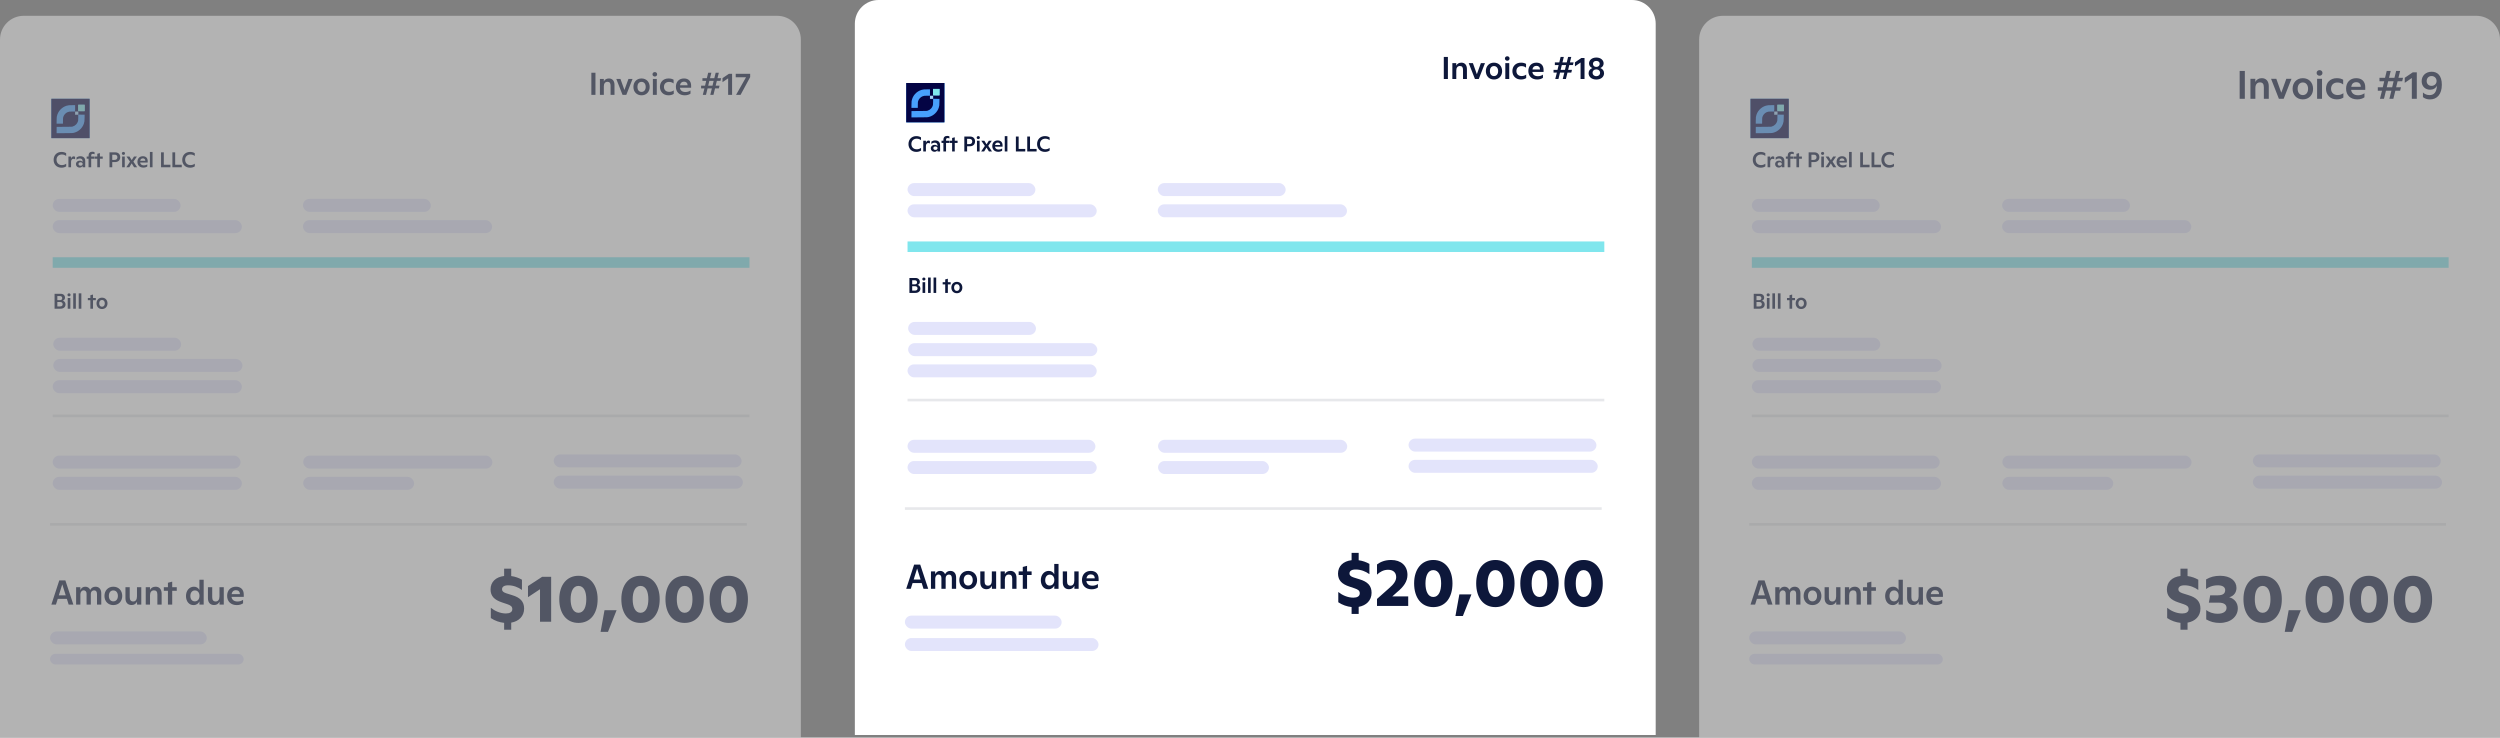 <svg width="1898" height="560" viewBox="0 0 1898 560" fill="none" xmlns="http://www.w3.org/2000/svg">
<rect x="0" y="0" width="1898" height="560" fill="#808080" stroke="none"/>
<g clip-path="url(#clip0_4141_39598)">
<path d="M649 18C649 8.059 657.059 0 667 0H1239C1248.94 0 1257 8.059 1257 18V582H649V18Z" fill="white"/>
<line x1="689" y1="187.311" x2="1218" y2="187.311" stroke="#80E6ED" stroke-width="8"/>
<rect x="689" y="139.008" width="97.074" height="9.849" rx="4.925" fill="#E3E4FB"/>
<rect x="689" y="155.125" width="143.629" height="9.849" rx="4.925" fill="#E3E4FB"/>
<rect x="879" y="139" width="97.074" height="9.849" rx="4.925" fill="#E3E4FB"/>
<rect x="879" y="155.117" width="143.629" height="9.849" rx="4.925" fill="#E3E4FB"/>
<path d="M1099.25 60H1096.13V43.2H1099.25V60ZM1109.49 47.568C1112.09 47.568 1113.69 49.368 1113.69 52.44V60H1110.72V53.088C1110.72 51.072 1110.02 50.112 1108.37 50.112C1106.59 50.112 1105.61 51.408 1105.61 53.52V60H1102.63V47.928H1105.58V49.848C1106.25 48.432 1107.6 47.568 1109.49 47.568ZM1121.23 56.352L1124.28 47.928H1127.4L1122.67 60H1119.79L1115.06 47.928H1118.23L1121.23 56.352ZM1134.22 60.36C1130.57 60.36 1128.05 57.72 1128.05 54C1128.05 50.232 1130.55 47.568 1134.22 47.568C1137.92 47.568 1140.41 50.232 1140.41 54C1140.41 57.72 1137.89 60.36 1134.22 60.36ZM1134.22 57.768C1136.19 57.768 1137.39 56.208 1137.39 53.976C1137.39 51.72 1136.19 50.16 1134.22 50.16C1132.25 50.16 1131.1 51.72 1131.1 53.976C1131.1 56.208 1132.25 57.768 1134.22 57.768ZM1144.32 46.104C1143.31 46.104 1142.54 45.384 1142.54 44.4C1142.54 43.44 1143.29 42.72 1144.32 42.72C1145.35 42.72 1146.07 43.44 1146.07 44.4C1146.07 45.384 1145.33 46.104 1144.32 46.104ZM1145.81 60H1142.83V47.928H1145.81V60ZM1154.68 60.36C1150.77 60.36 1148.2 57.624 1148.2 53.952C1148.2 50.232 1150.77 47.568 1154.73 47.568C1156.48 47.568 1157.68 47.976 1158.57 48.504V51.384C1157.56 50.568 1156.45 50.184 1155.09 50.184C1152.71 50.184 1151.25 51.72 1151.25 53.928C1151.25 56.112 1152.64 57.744 1155.28 57.744C1156.62 57.744 1157.89 57.24 1158.69 56.616V59.28C1157.53 60.024 1156.21 60.36 1154.68 60.36ZM1171.88 53.04V54.624H1163.36C1163.65 56.688 1165.11 57.864 1167.61 57.864C1169.02 57.864 1170.44 57.408 1171.4 56.664V59.088C1170.49 59.808 1168.9 60.36 1167.03 60.36C1162.97 60.36 1160.31 57.864 1160.31 53.904C1160.31 50.208 1162.59 47.568 1166.45 47.568C1169.79 47.568 1171.88 49.536 1171.88 53.04ZM1166.45 49.992C1164.65 49.992 1163.67 51.096 1163.43 52.752H1169.19C1169.17 50.952 1168.09 49.992 1166.45 49.992ZM1183.17 60H1180.74L1181.97 55.128H1179.45V53.04H1182.45L1183.31 49.416H1180.45V47.352H1183.81L1184.82 43.2H1187.25L1186.21 47.352H1189.48L1190.51 43.2H1192.91L1191.9 47.352H1194.66L1194.16 49.416H1191.4L1190.51 53.04H1193.44L1192.93 55.128H1190.03L1188.83 60H1186.43L1187.63 55.128H1184.37L1183.17 60ZM1185.71 49.416L1184.85 53.04H1188.11L1188.97 49.416H1185.71ZM1195.7 47.328L1200.55 44.04H1202.97V60H1199.97V47.472L1195.7 50.376V47.328ZM1214.97 51.648C1216.75 52.344 1217.8 53.736 1217.8 55.608C1217.8 58.32 1215.52 60.384 1211.95 60.384C1208.37 60.384 1206.07 58.32 1206.07 55.584C1206.07 53.736 1207.12 52.344 1208.9 51.648C1207.29 50.976 1206.38 49.752 1206.38 48.144C1206.38 45.696 1208.56 43.68 1211.95 43.68C1215.31 43.68 1217.47 45.696 1217.47 48.144C1217.47 49.752 1216.56 50.976 1214.97 51.648ZM1211.92 46.248C1210.32 46.248 1209.38 47.136 1209.38 48.456C1209.38 49.752 1210.32 50.808 1211.92 50.808C1213.51 50.808 1214.49 49.752 1214.49 48.456C1214.49 47.136 1213.53 46.248 1211.92 46.248ZM1211.92 57.84C1213.72 57.84 1214.8 56.688 1214.8 55.248C1214.8 53.832 1213.72 52.68 1211.95 52.68C1210.12 52.68 1209.07 53.832 1209.07 55.248C1209.07 56.664 1210.12 57.84 1211.92 57.84Z" fill="#0D173A"/>
<path d="M695.711 115.324C691.902 115.324 689.713 112.698 689.713 109.375C689.713 105.841 692.129 103.329 695.711 103.329C697.251 103.329 698.467 103.799 699.229 104.301V106.409C698.45 105.809 697.397 105.29 696.003 105.29C693.49 105.29 691.918 106.976 691.918 109.294C691.918 111.628 693.49 113.347 696.019 113.347C697.316 113.347 698.483 112.86 699.261 112.261V114.287C698.337 114.951 697.056 115.324 695.711 115.324ZM704.947 106.7C705.368 106.7 705.709 106.83 706 107.057V108.954C705.644 108.694 705.222 108.581 704.704 108.581C703.666 108.581 702.969 109.424 702.953 110.915V115H700.943V106.846H702.953V108.467C703.342 107.284 704.055 106.7 704.947 106.7ZM710.014 106.603C712.348 106.603 713.709 107.965 713.709 110.202V115H711.732V113.963C711.31 114.757 710.5 115.243 709.43 115.243C707.825 115.243 706.658 114.108 706.658 112.601C706.658 111.012 707.874 109.959 709.608 109.959C710.597 109.959 711.327 110.348 711.732 110.899V110.396C711.732 109.067 710.921 108.321 709.625 108.321C708.62 108.321 707.76 108.711 707.096 109.343V107.511C707.825 107.008 708.798 106.603 710.014 106.603ZM710.159 113.817C711.132 113.817 711.748 113.249 711.748 112.471C711.748 111.742 711.148 111.191 710.176 111.191C709.171 111.191 708.603 111.709 708.603 112.504C708.603 113.298 709.154 113.817 710.159 113.817ZM718.235 106.085V106.846H720.651V108.516H718.235V115H716.225V108.516H714.799V106.846H716.225V106.182C716.225 104.269 717.23 103.167 719.127 103.167C719.84 103.167 720.44 103.329 720.797 103.572V105.144C720.456 104.934 720.002 104.82 719.5 104.82C718.608 104.82 718.235 105.274 718.235 106.085ZM724.859 106.846H726.999V108.516H724.859V115H722.849V108.516H720.92V106.846H722.849V104.755L724.859 104.22V106.846ZM732.116 103.653H736.46C738.811 103.653 740.27 105.096 740.27 107.365C740.27 109.553 738.811 111.061 736.217 111.061H734.223V115H732.116V103.653ZM734.223 109.408H735.893C737.352 109.408 738.114 108.678 738.114 107.365C738.114 106.117 737.352 105.452 736.104 105.452H734.223V109.408ZM742.72 105.614C742.039 105.614 741.52 105.128 741.52 104.464C741.52 103.815 742.023 103.329 742.72 103.329C743.417 103.329 743.903 103.815 743.903 104.464C743.903 105.128 743.401 105.614 742.72 105.614ZM743.725 115H741.715V106.846H743.725V115ZM750.283 110.704L753.12 115H750.802L748.97 112.034L747.155 115H744.885L747.706 110.769L745.015 106.846H747.317L748.986 109.586L750.721 106.846H752.958L750.283 110.704ZM761.143 110.299V111.369H755.388C755.583 112.763 756.572 113.557 758.257 113.557C759.214 113.557 760.17 113.249 760.819 112.747V114.384C760.203 114.87 759.133 115.243 757.868 115.243C755.129 115.243 753.33 113.557 753.33 110.883C753.33 108.386 754.869 106.603 757.479 106.603C759.732 106.603 761.143 107.932 761.143 110.299ZM757.479 108.24C756.264 108.24 755.599 108.986 755.437 110.105H759.327C759.311 108.889 758.582 108.24 757.479 108.24ZM764.815 115H762.805V103.329H764.815V115ZM773.364 103.653V113.055H778.373V115H771.257V103.653H773.364ZM781.988 103.653V113.055H786.997V115H779.88V103.653H781.988ZM793.345 115.324C789.536 115.324 787.347 112.698 787.347 109.375C787.347 105.841 789.763 103.329 793.345 103.329C794.885 103.329 796.101 103.799 796.863 104.301V106.409C796.085 105.809 795.031 105.29 793.637 105.29C791.124 105.29 789.552 106.976 789.552 109.294C789.552 111.628 791.124 113.347 793.653 113.347C794.95 113.347 796.117 112.86 796.895 112.261V114.287C795.971 114.951 794.691 115.324 793.345 115.324Z" fill="#0D173A"/>
<rect x="689.441" y="244.408" width="97.074" height="9.849" rx="4.925" fill="#E3E4FB"/>
<rect x="689.441" y="260.525" width="143.629" height="9.849" rx="4.925" fill="#E3E4FB"/>
<rect x="689" y="276.642" width="143.629" height="9.849" rx="4.925" fill="#E3E4FB"/>
<path d="M696.651 216.287C698.029 216.676 698.758 217.762 698.758 219.124C698.758 220.988 697.397 222.382 694.884 222.382H690.426V211.035H695.046C697.137 211.035 698.337 212.315 698.337 213.953C698.337 215.12 697.737 215.979 696.651 216.287ZM694.576 212.786H692.534V215.849H694.657C695.711 215.849 696.23 215.233 696.23 214.358C696.23 213.401 695.662 212.786 694.576 212.786ZM692.534 220.647H694.56C695.922 220.647 696.586 219.983 696.586 218.978C696.586 217.989 695.938 217.292 694.738 217.292H692.534V220.647ZM701.41 212.996C700.73 212.996 700.211 212.51 700.211 211.845C700.211 211.197 700.713 210.711 701.41 210.711C702.107 210.711 702.594 211.197 702.594 211.845C702.594 212.51 702.091 212.996 701.41 212.996ZM702.415 222.382H700.405V214.228H702.415V222.382ZM706.591 222.382H704.581V210.711H706.591V222.382ZM710.766 222.382H708.756V210.711H710.766V222.382ZM719.615 214.228H721.755V215.898H719.615V222.382H717.605V215.898H715.676V214.228H717.605V212.137L719.615 211.602V214.228ZM726.432 222.625C723.969 222.625 722.266 220.842 722.266 218.329C722.266 215.784 723.952 213.985 726.432 213.985C728.929 213.985 730.615 215.784 730.615 218.329C730.615 220.842 728.913 222.625 726.432 222.625ZM726.432 220.874C727.762 220.874 728.572 219.821 728.572 218.313C728.572 216.789 727.762 215.736 726.432 215.736C725.103 215.736 724.325 216.789 724.325 218.313C724.325 219.821 725.103 220.874 726.432 220.874Z" fill="#0D173A"/>
<line x1="689" y1="303.723" x2="1218" y2="303.723" stroke="#E7E8EB" stroke-width="2"/>
<path d="M704.691 447H701.127L699.764 442.649H692.845L691.482 447H687.996L693.998 428.653H698.637L704.691 447ZM696.278 431.615L693.657 439.976H698.899L696.278 431.615ZM721.485 433.423C724.237 433.423 725.888 435.337 725.888 438.456V447H722.638V439.032C722.638 437.171 721.905 436.201 720.437 436.201C718.943 436.201 717.973 437.302 717.947 438.796V447H714.723V438.849C714.723 437.171 713.937 436.201 712.495 436.201C711.054 436.201 710.058 437.46 710.031 439.163V447H706.781V433.816H710.005V436.018C710.713 434.367 711.997 433.423 713.779 433.423C715.562 433.423 716.846 434.367 717.501 435.887C718.288 434.341 719.65 433.423 721.485 433.423ZM735.043 447.393C731.059 447.393 728.307 444.51 728.307 440.448C728.307 436.333 731.033 433.423 735.043 433.423C739.079 433.423 741.805 436.333 741.805 440.448C741.805 444.51 739.053 447.393 735.043 447.393ZM735.043 444.562C737.192 444.562 738.503 442.859 738.503 440.421C738.503 437.958 737.192 436.254 735.043 436.254C732.894 436.254 731.636 437.958 731.636 440.421C731.636 442.859 732.894 444.562 735.043 444.562ZM752.992 440.71V433.816H756.268V447H753.044V444.694C752.31 446.371 750.895 447.341 748.981 447.341C745.941 447.341 744.237 445.427 744.237 442.151V433.816H747.488V441.391C747.488 443.54 748.352 444.641 750.135 444.641C751.996 444.641 752.992 443.2 752.992 440.71ZM767.14 433.423C769.97 433.423 771.726 435.389 771.726 438.744V447H768.476V439.452C768.476 437.25 767.716 436.201 765.908 436.201C763.968 436.201 762.894 437.617 762.894 439.923V447H759.644V433.816H762.867V435.913C763.601 434.367 765.069 433.423 767.14 433.423ZM779.743 433.816H783.203V436.516H779.743V447H776.493V436.516H773.374V433.816H776.493V430.435L779.743 429.57V433.816ZM800.389 435.939V428.129H803.639V447H800.415V444.562C799.707 446.083 798.292 447.393 795.959 447.393C792.421 447.393 790.193 444.458 790.193 440.474C790.193 436.49 792.657 433.423 796.248 433.423C798.108 433.423 799.498 434.262 800.389 435.939ZM796.903 444.562C799.078 444.562 800.441 442.806 800.441 440.369C800.441 437.958 799.131 436.254 796.981 436.254C794.885 436.254 793.522 437.931 793.522 440.474C793.522 442.99 794.885 444.562 796.903 444.562ZM815.619 440.71V433.816H818.895V447H815.672V444.694C814.938 446.371 813.522 447.341 811.609 447.341C808.569 447.341 806.865 445.427 806.865 442.151V433.816H810.115V441.391C810.115 443.54 810.98 444.641 812.762 444.641C814.623 444.641 815.619 443.2 815.619 440.71ZM834.066 439.399V441.129H824.761C825.076 443.383 826.674 444.667 829.4 444.667C830.947 444.667 832.493 444.169 833.541 443.357V446.004C832.546 446.79 830.816 447.393 828.771 447.393C824.342 447.393 821.432 444.667 821.432 440.343C821.432 436.306 823.922 433.423 828.142 433.423C831.785 433.423 834.066 435.572 834.066 439.399ZM828.142 436.07C826.176 436.07 825.102 437.276 824.84 439.085H831.13C831.104 437.119 829.925 436.07 828.142 436.07Z" fill="#0D173A"/>
<rect x="687" y="467.382" width="119" height="9.849" rx="4.925" fill="#E3E4FB"/>
<rect x="687" y="484.395" width="147" height="9.85" rx="4.925" fill="#E3E4FB"/>
<rect x="689" y="333.9" width="142.639" height="9.849" rx="4.925" fill="#E3E4FB"/>
<rect x="689" y="350.018" width="143.629" height="9.849" rx="4.925" fill="#E3E4FB"/>
<rect x="1069.37" y="333.005" width="142.639" height="9.849" rx="4.925" fill="#E3E4FB"/>
<rect x="1069.37" y="349.122" width="143.629" height="9.849" rx="4.925" fill="#E3E4FB"/>
<rect x="879.185" y="333.9" width="143.629" height="9.849" rx="4.925" fill="#E3E4FB"/>
<rect x="879.185" y="350.018" width="84.197" height="9.849" rx="4.925" fill="#E3E4FB"/>
<line x1="687" y1="386.099" x2="1216" y2="386.099" stroke="#E7E8EB" stroke-width="2"/>
<g clip-path="url(#clip1_4141_39598)">
<g clip-path="url(#clip2_4141_39598)">
<path d="M688 77.933V92.866H717V63H688V77.933Z" fill="#8BDDFA"/>
</g>
<g clip-path="url(#clip3_4141_39598)">
<path d="M688 77.933V92.866H717V63H688V77.933ZM713.177 69.925V72.306H710.847C709.562 72.306 708.495 72.292 708.48 72.277C708.466 72.263 708.459 71.188 708.473 69.897L708.495 67.545H713.177V69.925ZM708.415 73.814C708.415 74.449 708.394 74.975 708.365 74.99C708.329 75.004 707.795 75.004 707.175 74.99L706.035 74.968V74.369C706.035 74.037 706.056 73.525 706.078 73.222L706.129 72.667H708.415V73.814Z" fill="#48A0FD"/>
</g>
<g clip-path="url(#clip4_4141_39598)">
<path d="M688 77.933V92.866H717V63H688V77.933ZM713.234 69.94L713.213 72.342L711.626 72.364C710.753 72.378 709.671 72.364 709.231 72.342L708.415 72.292V67.545H713.249L713.234 69.94ZM706.035 70.25V72.667H704.073C701.88 72.674 701.367 72.732 700.437 73.092C698.857 73.706 697.508 75.184 697.01 76.865C696.866 77.349 696.844 77.587 696.815 79.643L696.787 81.9H691.953L691.989 79.426C692.025 76.728 692.04 76.577 692.516 75.12C693.713 71.404 697.154 68.49 700.949 67.978C701.31 67.934 701.649 67.884 701.706 67.87C701.764 67.862 702.767 67.848 703.928 67.841L706.035 67.833V70.25ZM708.43 73.799L708.451 75.011L710.861 75.033L713.263 75.047L713.227 77.45C713.184 80.075 713.133 80.458 712.664 81.886C711.618 85.075 708.805 87.78 705.602 88.674C704.116 89.086 704.383 89.071 697.934 89.1L691.968 89.122L691.982 86.719L692.004 84.317L697.811 84.281C703.618 84.245 703.618 84.245 704.231 84.036C705.371 83.653 706.157 83.163 706.872 82.384C707.6 81.583 708.177 80.429 708.336 79.441C708.379 79.188 708.415 78.092 708.415 77.01V75.047H706.035V73.871C706.035 73.222 706.056 72.674 706.078 72.652C706.1 72.623 706.634 72.602 707.268 72.602L708.415 72.587L708.43 73.799Z" fill="#040444"/>
</g>
<rect x="706.035" y="71.801" width="2.453" height="3.21" fill="#040444"/>
<rect x="708.343" y="67.473" width="4.978" height="4.978" fill="#80E6ED"/>
<rect x="706.035" y="72.667" width="2.381" height="2.381" fill="#A5D4FA"/>
</g>
</g>
<path d="M1041.3 450.054C1041.3 455.898 1037.25 459.692 1031.51 460.718V466.101H1026.13V460.872C1022.69 460.513 1019.15 459.333 1016.03 457.231V449.438C1019 451.848 1023.2 453.745 1027.46 453.745C1030.43 453.745 1032.33 452.668 1032.33 450.464C1032.33 448.464 1031.1 447.593 1028.59 446.721L1024.49 445.337C1018.8 443.44 1015.82 440.62 1015.82 435.493C1015.82 429.802 1019.77 426.059 1026.13 425.29V419.753H1031.51V425.341C1034.64 425.752 1037.41 426.828 1039.66 428.11V435.903C1036.79 433.801 1033.15 432.365 1029.2 432.365C1025.87 432.365 1024.54 433.647 1024.54 435.39C1024.54 436.775 1025.41 437.646 1027.72 438.415L1032.13 439.8C1038.33 441.645 1041.3 444.67 1041.3 450.054ZM1060.49 449.695L1057.06 452.771H1069.11V460H1045.42V454.719L1054.14 446.977C1058.34 443.44 1059.98 440.876 1059.98 438.159C1059.98 434.673 1057.73 432.571 1053.78 432.571C1050.24 432.571 1047.42 434.365 1045.42 436.262V428.52C1048.24 426.469 1051.57 425.136 1056.19 425.136C1063.62 425.136 1068.54 429.494 1068.54 436.467C1068.54 441.44 1065.67 445.491 1060.49 449.695ZM1088.16 460.923C1079.09 460.923 1073.6 453.796 1073.6 442.876C1073.6 432.263 1079.19 425.136 1088.16 425.136C1097.19 425.136 1102.72 432.314 1102.72 442.927C1102.72 453.796 1097.29 460.923 1088.16 460.923ZM1088.16 453.232C1092.32 453.232 1094.11 448.669 1094.11 442.978C1094.11 437.287 1092.37 432.827 1088.16 432.827C1084.06 432.827 1082.22 437.236 1082.22 442.978C1082.22 448.721 1084.11 453.232 1088.16 453.232ZM1110.6 467.691H1104.96L1107.93 451.284H1117.11L1110.6 467.691ZM1135.28 460.923C1126.2 460.923 1120.72 453.796 1120.72 442.876C1120.72 432.263 1126.31 425.136 1135.28 425.136C1144.3 425.136 1149.84 432.314 1149.84 442.927C1149.84 453.796 1144.4 460.923 1135.28 460.923ZM1135.28 453.232C1139.43 453.232 1141.23 448.669 1141.23 442.978C1141.23 437.287 1139.48 432.827 1135.28 432.827C1131.18 432.827 1129.33 437.236 1129.33 442.978C1129.33 448.721 1131.23 453.232 1135.28 453.232ZM1168.77 460.923C1159.7 460.923 1154.21 453.796 1154.21 442.876C1154.21 432.263 1159.8 425.136 1168.77 425.136C1177.8 425.136 1183.33 432.314 1183.33 442.927C1183.33 453.796 1177.9 460.923 1168.77 460.923ZM1168.77 453.232C1172.93 453.232 1174.72 448.669 1174.72 442.978C1174.72 437.287 1172.98 432.827 1168.77 432.827C1164.67 432.827 1162.83 437.236 1162.83 442.978C1162.83 448.721 1164.72 453.232 1168.77 453.232ZM1202.27 460.923C1193.19 460.923 1187.71 453.796 1187.71 442.876C1187.71 432.263 1193.3 425.136 1202.27 425.136C1211.29 425.136 1216.83 432.314 1216.83 442.927C1216.83 453.796 1211.4 460.923 1202.27 460.923ZM1202.27 453.232C1206.42 453.232 1208.22 448.669 1208.22 442.978C1208.22 437.287 1206.47 432.827 1202.27 432.827C1198.17 432.827 1196.32 437.236 1196.32 442.978C1196.32 448.721 1198.22 453.232 1202.27 453.232Z" fill="#0D173A"/>
<g opacity="0.4" clip-path="url(#clip5_4141_39598)">
<path d="M1290 30C1290 20.059 1298.06 12 1308 12H1880C1889.94 12 1898 20.059 1898 30V594H1290V30Z" fill="white"/>
<line x1="1330" y1="199.311" x2="1859" y2="199.311" stroke="#80E6ED" stroke-width="8"/>
<rect x="1330" y="151.008" width="97.074" height="9.849" rx="4.925" fill="#E3E4FB"/>
<rect x="1330" y="167.125" width="143.629" height="9.849" rx="4.925" fill="#E3E4FB"/>
<rect x="1520" y="151" width="97.074" height="9.849" rx="4.925" fill="#E3E4FB"/>
<rect x="1520" y="167.117" width="143.629" height="9.849" rx="4.925" fill="#E3E4FB"/>
<path d="M1704.28 75H1700.35V53.853H1704.28V75ZM1717.17 59.351C1720.43 59.351 1722.46 61.617 1722.46 65.484V75H1718.71V66.299C1718.71 63.762 1717.84 62.553 1715.75 62.553C1713.52 62.553 1712.28 64.185 1712.28 66.843V75H1708.53V59.804H1712.25V62.221C1713.09 60.439 1714.79 59.351 1717.17 59.351ZM1731.95 70.408L1735.78 59.804H1739.71L1733.76 75H1730.13L1724.18 59.804H1728.17L1731.95 70.408ZM1748.3 75.453C1743.71 75.453 1740.53 72.13 1740.53 67.448C1740.53 62.705 1743.68 59.351 1748.3 59.351C1752.95 59.351 1756.09 62.705 1756.09 67.448C1756.09 72.13 1752.92 75.453 1748.3 75.453ZM1748.3 72.191C1750.78 72.191 1752.29 70.227 1752.29 67.417C1752.29 64.578 1750.78 62.614 1748.3 62.614C1745.82 62.614 1744.37 64.578 1744.37 67.417C1744.37 70.227 1745.82 72.191 1748.3 72.191ZM1761.01 57.508C1759.74 57.508 1758.77 56.602 1758.77 55.364C1758.77 54.155 1759.71 53.249 1761.01 53.249C1762.31 53.249 1763.22 54.155 1763.22 55.364C1763.22 56.602 1762.28 57.508 1761.01 57.508ZM1762.88 75H1759.14V59.804H1762.88V75ZM1774.05 75.453C1769.12 75.453 1765.89 72.009 1765.89 67.387C1765.89 62.705 1769.12 59.351 1774.11 59.351C1776.31 59.351 1777.82 59.865 1778.94 60.529V64.155C1777.67 63.127 1776.28 62.644 1774.56 62.644C1771.57 62.644 1769.73 64.578 1769.73 67.357C1769.73 70.106 1771.48 72.16 1774.8 72.16C1776.5 72.16 1778.1 71.526 1779.09 70.74V74.094C1777.64 75.03 1775.98 75.453 1774.05 75.453ZM1795.7 66.239V68.233H1784.97C1785.34 70.831 1787.18 72.311 1790.32 72.311C1792.1 72.311 1793.89 71.737 1795.09 70.801V73.852C1793.95 74.758 1791.95 75.453 1789.6 75.453C1784.49 75.453 1781.14 72.311 1781.14 67.327C1781.14 62.674 1784.01 59.351 1788.87 59.351C1793.07 59.351 1795.7 61.828 1795.7 66.239ZM1788.87 62.402C1786.6 62.402 1785.37 63.792 1785.06 65.877H1792.31C1792.28 63.611 1790.92 62.402 1788.87 62.402ZM1809.91 75H1806.86L1808.4 68.867H1805.23V66.239H1809L1810.09 61.677H1806.49V59.079H1810.72L1811.99 53.853H1815.04L1813.74 59.079H1817.85L1819.15 53.853H1822.17L1820.9 59.079H1824.38L1823.74 61.677H1820.27L1819.15 66.239H1822.84L1822.2 68.867H1818.55L1817.04 75H1814.02L1815.53 68.867H1811.42L1809.91 75ZM1813.11 61.677L1812.02 66.239H1816.13L1817.22 61.677H1813.11ZM1825.68 59.049L1831.79 54.91H1834.84V75H1831.06V59.23L1825.68 62.886V59.049ZM1846.11 54.457C1850.58 54.457 1853.84 57.388 1853.84 64.336C1853.84 71.647 1850.12 75.483 1844.9 75.483C1842.72 75.483 1841.03 74.94 1839.49 73.731V70.197C1840.79 71.465 1842.45 72.191 1844.56 72.191C1847.83 72.191 1849.91 70.076 1850.12 65.001C1849.1 67.115 1847.28 68.112 1844.93 68.112C1841.15 68.112 1838.52 65.454 1838.52 61.617C1838.52 57.569 1841.54 54.457 1846.11 54.457ZM1845.98 65.182C1848.25 65.182 1849.85 63.581 1849.85 61.526C1849.85 59.321 1848.22 57.72 1846.05 57.72C1843.87 57.72 1842.33 59.291 1842.33 61.556C1842.33 63.702 1843.84 65.182 1845.98 65.182Z" fill="#0D173A"/>
<path d="M1336.71 127.324C1332.9 127.324 1330.71 124.698 1330.71 121.375C1330.71 117.841 1333.13 115.329 1336.71 115.329C1338.25 115.329 1339.47 115.799 1340.23 116.301V118.409C1339.45 117.809 1338.4 117.29 1337 117.29C1334.49 117.29 1332.92 118.976 1332.92 121.294C1332.92 123.628 1334.49 125.347 1337.02 125.347C1338.32 125.347 1339.48 124.86 1340.26 124.261V126.287C1339.34 126.951 1338.06 127.324 1336.71 127.324ZM1345.95 118.7C1346.37 118.7 1346.71 118.83 1347 119.057V120.954C1346.64 120.694 1346.22 120.581 1345.7 120.581C1344.67 120.581 1343.97 121.424 1343.95 122.915V127H1341.94V118.846H1343.95V120.467C1344.34 119.284 1345.06 118.7 1345.95 118.7ZM1351.01 118.603C1353.35 118.603 1354.71 119.965 1354.71 122.202V127H1352.73V125.963C1352.31 126.757 1351.5 127.243 1350.43 127.243C1348.83 127.243 1347.66 126.108 1347.66 124.601C1347.66 123.012 1348.87 121.959 1350.61 121.959C1351.6 121.959 1352.33 122.348 1352.73 122.899V122.396C1352.73 121.067 1351.92 120.321 1350.62 120.321C1349.62 120.321 1348.76 120.711 1348.1 121.343V119.511C1348.83 119.008 1349.8 118.603 1351.01 118.603ZM1351.16 125.817C1352.13 125.817 1352.75 125.249 1352.75 124.471C1352.75 123.742 1352.15 123.191 1351.18 123.191C1350.17 123.191 1349.6 123.709 1349.6 124.504C1349.6 125.298 1350.15 125.817 1351.16 125.817ZM1359.24 118.085V118.846H1361.65V120.516H1359.24V127H1357.23V120.516H1355.8V118.846H1357.23V118.182C1357.23 116.269 1358.23 115.167 1360.13 115.167C1360.84 115.167 1361.44 115.329 1361.8 115.572V117.144C1361.46 116.934 1361 116.82 1360.5 116.82C1359.61 116.82 1359.24 117.274 1359.24 118.085ZM1365.86 118.846H1368V120.516H1365.86V127H1363.85V120.516H1361.92V118.846H1363.85V116.755L1365.86 116.22V118.846ZM1373.12 115.653H1377.46C1379.81 115.653 1381.27 117.096 1381.27 119.365C1381.27 121.553 1379.81 123.061 1377.22 123.061H1375.22V127H1373.12V115.653ZM1375.22 121.408H1376.89C1378.35 121.408 1379.11 120.678 1379.11 119.365C1379.11 118.117 1378.35 117.452 1377.1 117.452H1375.22V121.408ZM1383.72 117.614C1383.04 117.614 1382.52 117.128 1382.52 116.464C1382.52 115.815 1383.02 115.329 1383.72 115.329C1384.42 115.329 1384.9 115.815 1384.9 116.464C1384.9 117.128 1384.4 117.614 1383.72 117.614ZM1384.72 127H1382.71V118.846H1384.72V127ZM1391.28 122.704L1394.12 127H1391.8L1389.97 124.034L1388.15 127H1385.89L1388.71 122.769L1386.01 118.846H1388.32L1389.99 121.586L1391.72 118.846H1393.96L1391.28 122.704ZM1402.14 122.299V123.369H1396.39C1396.58 124.763 1397.57 125.557 1399.26 125.557C1400.21 125.557 1401.17 125.249 1401.82 124.747V126.384C1401.2 126.87 1400.13 127.243 1398.87 127.243C1396.13 127.243 1394.33 125.557 1394.33 122.883C1394.33 120.386 1395.87 118.603 1398.48 118.603C1400.73 118.603 1402.14 119.932 1402.14 122.299ZM1398.48 120.24C1397.26 120.24 1396.6 120.986 1396.44 122.105H1400.33C1400.31 120.889 1399.58 120.24 1398.48 120.24ZM1405.82 127H1403.81V115.329H1405.82V127ZM1414.36 115.653V125.055H1419.37V127H1412.26V115.653H1414.36ZM1422.99 115.653V125.055H1428V127H1420.88V115.653H1422.99ZM1434.35 127.324C1430.54 127.324 1428.35 124.698 1428.35 121.375C1428.35 117.841 1430.76 115.329 1434.35 115.329C1435.89 115.329 1437.1 115.799 1437.86 116.301V118.409C1437.08 117.809 1436.03 117.29 1434.64 117.29C1432.12 117.29 1430.55 118.976 1430.55 121.294C1430.55 123.628 1432.12 125.347 1434.65 125.347C1435.95 125.347 1437.12 124.86 1437.9 124.261V126.287C1436.97 126.951 1435.69 127.324 1434.35 127.324Z" fill="#0D173A"/>
<rect x="1330.44" y="256.408" width="97.074" height="9.849" rx="4.925" fill="#E3E4FB"/>
<rect x="1330.44" y="272.525" width="143.629" height="9.849" rx="4.925" fill="#E3E4FB"/>
<rect x="1330" y="288.642" width="143.629" height="9.849" rx="4.925" fill="#E3E4FB"/>
<path d="M1337.65 228.287C1339.03 228.676 1339.76 229.762 1339.76 231.124C1339.76 232.988 1338.4 234.382 1335.88 234.382H1331.43V223.035H1336.05C1338.14 223.035 1339.34 224.315 1339.34 225.953C1339.34 227.12 1338.74 227.979 1337.65 228.287ZM1335.58 224.786H1333.53V227.849H1335.66C1336.71 227.849 1337.23 227.233 1337.23 226.358C1337.23 225.401 1336.66 224.786 1335.58 224.786ZM1333.53 232.647H1335.56C1336.92 232.647 1337.59 231.983 1337.59 230.978C1337.59 229.989 1336.94 229.292 1335.74 229.292H1333.53V232.647ZM1342.41 224.996C1341.73 224.996 1341.21 224.51 1341.21 223.845C1341.21 223.197 1341.71 222.711 1342.41 222.711C1343.11 222.711 1343.59 223.197 1343.59 223.845C1343.59 224.51 1343.09 224.996 1342.41 224.996ZM1343.42 234.382H1341.41V226.228H1343.42V234.382ZM1347.59 234.382H1345.58V222.711H1347.59V234.382ZM1351.77 234.382H1349.76V222.711H1351.77V234.382ZM1360.62 226.228H1362.75V227.898H1360.62V234.382H1358.61V227.898H1356.68V226.228H1358.61V224.137L1360.62 223.602V226.228ZM1367.43 234.625C1364.97 234.625 1363.27 232.842 1363.27 230.329C1363.27 227.784 1364.95 225.985 1367.43 225.985C1369.93 225.985 1371.61 227.784 1371.61 230.329C1371.61 232.842 1369.91 234.625 1367.43 234.625ZM1367.43 232.874C1368.76 232.874 1369.57 231.821 1369.57 230.313C1369.57 228.789 1368.76 227.736 1367.43 227.736C1366.1 227.736 1365.33 228.789 1365.33 230.313C1365.33 231.821 1366.1 232.874 1367.43 232.874Z" fill="#0D173A"/>
<line x1="1330" y1="315.723" x2="1859" y2="315.723" stroke="#E7E8EB" stroke-width="2"/>
<path d="M1345.69 459H1342.13L1340.76 454.649H1333.84L1332.48 459H1329L1335 440.653H1339.64L1345.69 459ZM1337.28 443.615L1334.66 451.976H1339.9L1337.28 443.615ZM1362.49 445.423C1365.24 445.423 1366.89 447.337 1366.89 450.456V459H1363.64V451.032C1363.64 449.171 1362.9 448.201 1361.44 448.201C1359.94 448.201 1358.97 449.302 1358.95 450.796V459H1355.72V450.849C1355.72 449.171 1354.94 448.201 1353.5 448.201C1352.05 448.201 1351.06 449.46 1351.03 451.163V459H1347.78V445.816H1351.01V448.018C1351.71 446.367 1353 445.423 1354.78 445.423C1356.56 445.423 1357.85 446.367 1358.5 447.887C1359.29 446.341 1360.65 445.423 1362.49 445.423ZM1376.04 459.393C1372.06 459.393 1369.31 456.51 1369.31 452.448C1369.31 448.333 1372.03 445.423 1376.04 445.423C1380.08 445.423 1382.81 448.333 1382.81 452.448C1382.81 456.51 1380.05 459.393 1376.04 459.393ZM1376.04 456.562C1378.19 456.562 1379.5 454.859 1379.5 452.421C1379.5 449.958 1378.19 448.254 1376.04 448.254C1373.89 448.254 1372.64 449.958 1372.64 452.421C1372.64 454.859 1373.89 456.562 1376.04 456.562ZM1393.99 452.71V445.816H1397.27V459H1394.04V456.694C1393.31 458.371 1391.89 459.341 1389.98 459.341C1386.94 459.341 1385.24 457.427 1385.24 454.151V445.816H1388.49V453.391C1388.49 455.54 1389.35 456.641 1391.13 456.641C1393 456.641 1393.99 455.2 1393.99 452.71ZM1408.14 445.423C1410.97 445.423 1412.73 447.389 1412.73 450.744V459H1409.48V451.452C1409.48 449.25 1408.72 448.201 1406.91 448.201C1404.97 448.201 1403.89 449.617 1403.89 451.923V459H1400.64V445.816H1403.87V447.913C1404.6 446.367 1406.07 445.423 1408.14 445.423ZM1420.74 445.816H1424.2V448.516H1420.74V459H1417.49V448.516H1414.37V445.816H1417.49V442.435L1420.74 441.57V445.816ZM1441.39 447.939V440.129H1444.64V459H1441.41V456.562C1440.71 458.083 1439.29 459.393 1436.96 459.393C1433.42 459.393 1431.19 456.458 1431.19 452.474C1431.19 448.49 1433.66 445.423 1437.25 445.423C1439.11 445.423 1440.5 446.262 1441.39 447.939ZM1437.9 456.562C1440.08 456.562 1441.44 454.806 1441.44 452.369C1441.44 449.958 1440.13 448.254 1437.98 448.254C1435.88 448.254 1434.52 449.931 1434.52 452.474C1434.52 454.99 1435.88 456.562 1437.9 456.562ZM1456.62 452.71V445.816H1459.9V459H1456.67V456.694C1455.94 458.371 1454.52 459.341 1452.61 459.341C1449.57 459.341 1447.87 457.427 1447.87 454.151V445.816H1451.12V453.391C1451.12 455.54 1451.98 456.641 1453.76 456.641C1455.62 456.641 1456.62 455.2 1456.62 452.71ZM1475.07 451.399V453.129H1465.76C1466.08 455.383 1467.67 456.667 1470.4 456.667C1471.95 456.667 1473.49 456.169 1474.54 455.357V458.004C1473.55 458.79 1471.82 459.393 1469.77 459.393C1465.34 459.393 1462.43 456.667 1462.43 452.343C1462.43 448.306 1464.92 445.423 1469.14 445.423C1472.79 445.423 1475.07 447.572 1475.07 451.399ZM1469.14 448.07C1467.18 448.07 1466.1 449.276 1465.84 451.085H1472.13C1472.1 449.119 1470.92 448.07 1469.14 448.07Z" fill="#0D173A"/>
<path d="M1670.58 462.054C1670.58 467.898 1666.53 471.692 1660.79 472.718V478.101H1655.41V472.872C1651.97 472.513 1648.43 471.333 1645.31 469.231V461.438C1648.28 463.848 1652.48 465.745 1656.74 465.745C1659.71 465.745 1661.61 464.668 1661.61 462.464C1661.61 460.464 1660.38 459.593 1657.87 458.721L1653.77 457.337C1648.08 455.44 1645.1 452.62 1645.1 447.493C1645.1 441.802 1649.05 438.059 1655.41 437.29V431.753H1660.79V437.341C1663.92 437.752 1666.69 438.828 1668.94 440.11V447.903C1666.07 445.801 1662.43 444.365 1658.48 444.365C1655.15 444.365 1653.82 445.647 1653.82 447.39C1653.82 448.775 1654.69 449.646 1657 450.415L1661.41 451.8C1667.61 453.645 1670.58 456.67 1670.58 462.054ZM1692.44 453.44C1696.59 454.568 1698.95 457.849 1698.95 461.849C1698.95 468.155 1693.41 472.923 1685.26 472.923C1681.21 472.923 1678.08 472.051 1674.96 470.257V463.13C1676.96 464.668 1679.83 465.95 1683.67 465.95C1687.93 465.95 1690.39 464.207 1690.39 461.541C1690.39 459.439 1689.01 457.542 1684.49 457.542H1676.96L1677.98 451.953H1683.88C1687.98 451.953 1689.36 450.313 1689.36 448.006C1689.36 445.852 1687.57 444.365 1683.78 444.365C1679.57 444.365 1676.7 445.801 1674.85 447.185V439.905C1678.03 438.008 1681.37 437.136 1685.57 437.136C1693.36 437.136 1697.93 441.033 1697.93 446.365C1697.93 449.544 1696.13 452.466 1692.44 453.44ZM1717.79 472.923C1708.72 472.923 1703.23 465.796 1703.23 454.876C1703.23 444.263 1708.82 437.136 1717.79 437.136C1726.82 437.136 1732.36 444.314 1732.36 454.927C1732.36 465.796 1726.92 472.923 1717.79 472.923ZM1717.79 465.232C1721.95 465.232 1723.74 460.669 1723.74 454.978C1723.74 449.287 1722 444.827 1717.79 444.827C1713.69 444.827 1711.85 449.236 1711.85 454.978C1711.85 460.721 1713.74 465.232 1717.79 465.232ZM1740.23 479.691H1734.59L1737.56 463.284H1746.74L1740.23 479.691ZM1764.91 472.923C1755.83 472.923 1750.35 465.796 1750.35 454.876C1750.35 444.263 1755.94 437.136 1764.91 437.136C1773.93 437.136 1779.47 444.314 1779.47 454.927C1779.47 465.796 1774.03 472.923 1764.91 472.923ZM1764.91 465.232C1769.06 465.232 1770.86 460.669 1770.86 454.978C1770.86 449.287 1769.11 444.827 1764.91 444.827C1760.81 444.827 1758.96 449.236 1758.96 454.978C1758.96 460.721 1760.86 465.232 1764.91 465.232ZM1798.4 472.923C1789.33 472.923 1783.84 465.796 1783.84 454.876C1783.84 444.263 1789.43 437.136 1798.4 437.136C1807.43 437.136 1812.97 444.314 1812.97 454.927C1812.97 465.796 1807.53 472.923 1798.4 472.923ZM1798.4 465.232C1802.56 465.232 1804.35 460.669 1804.35 454.978C1804.35 449.287 1802.61 444.827 1798.4 444.827C1794.3 444.827 1792.46 449.236 1792.46 454.978C1792.46 460.721 1794.35 465.232 1798.4 465.232ZM1831.9 472.923C1822.83 472.923 1817.34 465.796 1817.34 454.876C1817.34 444.263 1822.93 437.136 1831.9 437.136C1840.92 437.136 1846.46 444.314 1846.46 454.927C1846.46 465.796 1841.03 472.923 1831.9 472.923ZM1831.9 465.232C1836.05 465.232 1837.85 460.669 1837.85 454.978C1837.85 449.287 1836.1 444.827 1831.9 444.827C1827.8 444.827 1825.95 449.236 1825.95 454.978C1825.95 460.721 1827.85 465.232 1831.9 465.232Z" fill="#0D173A"/>
<rect x="1328" y="479.382" width="119" height="9.849" rx="4.925" fill="#E3E4FB"/>
<rect x="1328" y="496.395" width="147" height="8.058" rx="4.029" fill="#E3E4FB"/>
<rect x="1330" y="345.9" width="142.639" height="9.849" rx="4.925" fill="#E3E4FB"/>
<rect x="1330" y="362.018" width="143.629" height="9.849" rx="4.925" fill="#E3E4FB"/>
<rect x="1710.37" y="345.005" width="142.639" height="9.849" rx="4.925" fill="#E3E4FB"/>
<rect x="1710.37" y="361.122" width="143.629" height="9.849" rx="4.925" fill="#E3E4FB"/>
<rect x="1520.19" y="345.9" width="143.629" height="9.849" rx="4.925" fill="#E3E4FB"/>
<rect x="1520.19" y="362.018" width="84.197" height="9.849" rx="4.925" fill="#E3E4FB"/>
<line x1="1328" y1="398.099" x2="1857" y2="398.099" stroke="#E7E8EB" stroke-width="2"/>
<g clip-path="url(#clip6_4141_39598)">
<g clip-path="url(#clip7_4141_39598)">
<path d="M1329 89.933V104.866H1358V75H1329V89.933Z" fill="#8BDDFA"/>
</g>
<g clip-path="url(#clip8_4141_39598)">
<path d="M1329 89.933V104.866H1358V75H1329V89.933ZM1354.18 81.925V84.306H1351.85C1350.56 84.306 1349.49 84.292 1349.48 84.277C1349.47 84.263 1349.46 83.188 1349.47 81.897L1349.49 79.545H1354.18V81.925ZM1349.42 85.814C1349.42 86.449 1349.39 86.975 1349.36 86.99C1349.33 87.004 1348.8 87.004 1348.17 86.99L1347.03 86.968V86.369C1347.03 86.037 1347.06 85.525 1347.08 85.222L1347.13 84.667H1349.42V85.814Z" fill="#48A0FD"/>
</g>
<g clip-path="url(#clip9_4141_39598)">
<path d="M1329 89.933V104.866H1358V75H1329V89.933ZM1354.23 81.94L1354.21 84.342L1352.63 84.364C1351.75 84.378 1350.67 84.364 1350.23 84.342L1349.42 84.292V79.545H1354.25L1354.23 81.94ZM1347.03 82.25V84.667H1345.07C1342.88 84.674 1342.37 84.732 1341.44 85.092C1339.86 85.706 1338.51 87.184 1338.01 88.865C1337.87 89.349 1337.84 89.587 1337.82 91.643L1337.79 93.9H1332.95L1332.99 91.426C1333.03 88.728 1333.04 88.577 1333.52 87.12C1334.71 83.404 1338.15 80.49 1341.95 79.978C1342.31 79.934 1342.65 79.884 1342.71 79.87C1342.76 79.862 1343.77 79.848 1344.93 79.841L1347.03 79.833V82.25ZM1349.43 85.799L1349.45 87.011L1351.86 87.033L1354.26 87.047L1354.23 89.45C1354.18 92.075 1354.13 92.458 1353.66 93.886C1352.62 97.075 1349.8 99.78 1346.6 100.674C1345.12 101.086 1345.38 101.071 1338.93 101.1L1332.97 101.122L1332.98 98.719L1333 96.317L1338.81 96.281C1344.62 96.245 1344.62 96.245 1345.23 96.036C1346.37 95.653 1347.16 95.163 1347.87 94.384C1348.6 93.583 1349.18 92.429 1349.34 91.441C1349.38 91.188 1349.42 90.092 1349.42 89.01V87.047H1347.03V85.871C1347.03 85.222 1347.06 84.674 1347.08 84.652C1347.1 84.623 1347.63 84.602 1348.27 84.602L1349.42 84.587L1349.43 85.799Z" fill="#040444"/>
</g>
<rect x="1347.03" y="83.801" width="2.453" height="3.21" fill="#040444"/>
<rect x="1349.34" y="79.473" width="4.978" height="4.978" fill="#80E6ED"/>
<rect x="1347.03" y="84.667" width="2.381" height="2.381" fill="#A5D4FA"/>
</g>
</g>
<g opacity="0.4" clip-path="url(#clip10_4141_39598)">
<path d="M0 30C0 20.059 8.059 12 18 12H590C599.941 12 608 20.059 608 30V594H0V30Z" fill="white"/>
<line x1="40" y1="199.311" x2="569" y2="199.311" stroke="#80E6ED" stroke-width="8"/>
<rect x="40" y="151.008" width="97.074" height="9.849" rx="4.925" fill="#E3E4FB"/>
<rect x="40" y="167.125" width="143.629" height="9.849" rx="4.925" fill="#E3E4FB"/>
<rect x="230" y="151" width="97.074" height="9.849" rx="4.925" fill="#E3E4FB"/>
<rect x="230" y="167.117" width="143.629" height="9.849" rx="4.925" fill="#E3E4FB"/>
<path d="M452.077 72H448.957V55.2H452.077V72ZM462.321 59.568C464.913 59.568 466.521 61.368 466.521 64.44V72H463.545V65.088C463.545 63.072 462.849 62.112 461.193 62.112C459.417 62.112 458.433 63.408 458.433 65.52V72H455.457V59.928H458.409V61.848C459.081 60.432 460.425 59.568 462.321 59.568ZM474.058 68.352L477.106 59.928H480.226L475.498 72H472.618L467.89 59.928H471.058L474.058 68.352ZM487.049 72.36C483.401 72.36 480.881 69.72 480.881 66C480.881 62.232 483.377 59.568 487.049 59.568C490.745 59.568 493.241 62.232 493.241 66C493.241 69.72 490.721 72.36 487.049 72.36ZM487.049 69.768C489.017 69.768 490.217 68.208 490.217 65.976C490.217 63.72 489.017 62.16 487.049 62.16C485.081 62.16 483.929 63.72 483.929 65.976C483.929 68.208 485.081 69.768 487.049 69.768ZM497.148 58.104C496.14 58.104 495.372 57.384 495.372 56.4C495.372 55.44 496.116 54.72 497.148 54.72C498.18 54.72 498.9 55.44 498.9 56.4C498.9 57.384 498.156 58.104 497.148 58.104ZM498.636 72H495.66V59.928H498.636V72ZM507.506 72.36C503.594 72.36 501.026 69.624 501.026 65.952C501.026 62.232 503.594 59.568 507.554 59.568C509.306 59.568 510.506 59.976 511.394 60.504V63.384C510.386 62.568 509.282 62.184 507.914 62.184C505.538 62.184 504.074 63.72 504.074 65.928C504.074 68.112 505.466 69.744 508.106 69.744C509.45 69.744 510.722 69.24 511.514 68.616V71.28C510.362 72.024 509.042 72.36 507.506 72.36ZM524.706 65.04V66.624H516.186C516.474 68.688 517.938 69.864 520.434 69.864C521.85 69.864 523.266 69.408 524.226 68.664V71.088C523.314 71.808 521.73 72.36 519.858 72.36C515.802 72.36 513.138 69.864 513.138 65.904C513.138 62.208 515.418 59.568 519.282 59.568C522.618 59.568 524.706 61.536 524.706 65.04ZM519.282 61.992C517.482 61.992 516.498 63.096 516.258 64.752H522.018C521.994 62.952 520.914 61.992 519.282 61.992ZM535.994 72H533.57L534.794 67.128H532.274V65.04H535.274L536.138 61.416H533.282V59.352H536.642L537.65 55.2H540.074L539.042 59.352H542.306L543.338 55.2H545.738L544.73 59.352H547.49L546.986 61.416H544.226L543.338 65.04H546.266L545.762 67.128H542.858L541.658 72H539.258L540.458 67.128H537.194L535.994 72ZM538.538 61.416L537.674 65.04H540.938L541.802 61.416H538.538ZM548.527 59.328L553.375 56.04H555.799V72H552.799V59.472L548.527 62.376V59.328ZM558.559 58.68V56.04H569.527V58.536L562.255 72H558.823L566.359 58.68H558.559Z" fill="#0D173A"/>
<path d="M46.711 127.324C42.902 127.324 40.713 124.698 40.713 121.375C40.713 117.841 43.129 115.329 46.711 115.329C48.251 115.329 49.467 115.799 50.228 116.301V118.409C49.45 117.809 48.397 117.29 47.003 117.29C44.49 117.29 42.918 118.976 42.918 121.294C42.918 123.628 44.49 125.347 47.019 125.347C48.316 125.347 49.483 124.86 50.261 124.261V126.287C49.337 126.951 48.056 127.324 46.711 127.324ZM55.947 118.7C56.368 118.7 56.709 118.83 57 119.057V120.954C56.644 120.694 56.222 120.581 55.704 120.581C54.666 120.581 53.969 121.424 53.953 122.915V127H51.943V118.846H53.953V120.467C54.342 119.284 55.055 118.7 55.947 118.7ZM61.014 118.603C63.348 118.603 64.71 119.965 64.71 122.202V127H62.732V125.963C62.31 126.757 61.5 127.243 60.43 127.243C58.825 127.243 57.658 126.108 57.658 124.601C57.658 123.012 58.874 121.959 60.608 121.959C61.597 121.959 62.327 122.348 62.732 122.899V122.396C62.732 121.067 61.921 120.321 60.625 120.321C59.62 120.321 58.76 120.711 58.096 121.343V119.511C58.825 119.008 59.798 118.603 61.014 118.603ZM61.16 125.817C62.132 125.817 62.748 125.249 62.748 124.471C62.748 123.742 62.148 123.191 61.176 123.191C60.171 123.191 59.603 123.709 59.603 124.504C59.603 125.298 60.154 125.817 61.16 125.817ZM69.235 118.085V118.846H71.651V120.516H69.235V127H67.225V120.516H65.799V118.846H67.225V118.182C67.225 116.269 68.23 115.167 70.127 115.167C70.84 115.167 71.44 115.329 71.796 115.572V117.144C71.456 116.934 71.002 116.82 70.5 116.82C69.608 116.82 69.235 117.274 69.235 118.085ZM75.859 118.846H77.999V120.516H75.859V127H73.849V120.516H71.92V118.846H73.849V116.755L75.859 116.22V118.846ZM83.116 115.653H87.46C89.811 115.653 91.27 117.096 91.27 119.365C91.27 121.553 89.811 123.061 87.217 123.061H85.223V127H83.116V115.653ZM85.223 121.408H86.893C88.352 121.408 89.114 120.678 89.114 119.365C89.114 118.117 88.352 117.452 87.104 117.452H85.223V121.408ZM93.72 117.614C93.039 117.614 92.52 117.128 92.52 116.464C92.52 115.815 93.023 115.329 93.72 115.329C94.417 115.329 94.903 115.815 94.903 116.464C94.903 117.128 94.401 117.614 93.72 117.614ZM94.725 127H92.715V118.846H94.725V127ZM101.283 122.704L104.12 127H101.802L99.97 124.034L98.155 127H95.885L98.706 122.769L96.015 118.846H98.317L99.986 121.586L101.721 118.846H103.958L101.283 122.704ZM112.143 122.299V123.369H106.388C106.583 124.763 107.572 125.557 109.257 125.557C110.214 125.557 111.17 125.249 111.819 124.747V126.384C111.203 126.87 110.133 127.243 108.868 127.243C106.129 127.243 104.33 125.557 104.33 122.883C104.33 120.386 105.869 118.603 108.479 118.603C110.732 118.603 112.143 119.932 112.143 122.299ZM108.479 120.24C107.264 120.24 106.599 120.986 106.437 122.105H110.327C110.311 120.889 109.582 120.24 108.479 120.24ZM115.815 127H113.805V115.329H115.815V127ZM124.364 115.653V125.055H129.373V127H122.257V115.653H124.364ZM132.988 115.653V125.055H137.997V127H130.88V115.653H132.988ZM144.345 127.324C140.536 127.324 138.347 124.698 138.347 121.375C138.347 117.841 140.763 115.329 144.345 115.329C145.885 115.329 147.101 115.799 147.863 116.301V118.409C147.085 117.809 146.031 117.29 144.637 117.29C142.124 117.29 140.552 118.976 140.552 121.294C140.552 123.628 142.124 125.347 144.653 125.347C145.95 125.347 147.117 124.86 147.895 124.261V126.287C146.971 126.951 145.691 127.324 144.345 127.324Z" fill="#0D173A"/>
<rect x="40.441" y="256.408" width="97.074" height="9.849" rx="4.925" fill="#E3E4FB"/>
<rect x="40.441" y="272.525" width="143.629" height="9.849" rx="4.925" fill="#E3E4FB"/>
<rect x="40" y="288.642" width="143.629" height="9.849" rx="4.925" fill="#E3E4FB"/>
<path d="M47.651 228.287C49.029 228.676 49.758 229.762 49.758 231.124C49.758 232.988 48.397 234.382 45.884 234.382H41.426V223.035H46.046C48.137 223.035 49.337 224.315 49.337 225.953C49.337 227.12 48.737 227.979 47.651 228.287ZM45.576 224.786H43.534V227.849H45.657C46.711 227.849 47.23 227.233 47.23 226.358C47.23 225.401 46.662 224.786 45.576 224.786ZM43.534 232.647H45.56C46.922 232.647 47.586 231.983 47.586 230.978C47.586 229.989 46.938 229.292 45.738 229.292H43.534V232.647ZM52.41 224.996C51.73 224.996 51.211 224.51 51.211 223.845C51.211 223.197 51.713 222.711 52.41 222.711C53.107 222.711 53.594 223.197 53.594 223.845C53.594 224.51 53.091 224.996 52.41 224.996ZM53.415 234.382H51.405V226.228H53.415V234.382ZM57.591 234.382H55.581V222.711H57.591V234.382ZM61.766 234.382H59.756V222.711H61.766V234.382ZM70.615 226.228H72.755V227.898H70.615V234.382H68.605V227.898H66.676V226.228H68.605V224.137L70.615 223.602V226.228ZM77.432 234.625C74.969 234.625 73.266 232.842 73.266 230.329C73.266 227.784 74.952 225.985 77.432 225.985C79.929 225.985 81.615 227.784 81.615 230.329C81.615 232.842 79.913 234.625 77.432 234.625ZM77.432 232.874C78.762 232.874 79.572 231.821 79.572 230.313C79.572 228.789 78.762 227.736 77.432 227.736C76.103 227.736 75.325 228.789 75.325 230.313C75.325 231.821 76.103 232.874 77.432 232.874Z" fill="#0D173A"/>
<line x1="40" y1="315.723" x2="569" y2="315.723" stroke="#E7E8EB" stroke-width="2"/>
<path d="M55.691 459H52.127L50.764 454.649H43.845L42.482 459H38.996L44.998 440.653H49.637L55.691 459ZM47.278 443.615L44.657 451.976H49.899L47.278 443.615ZM72.485 445.423C75.237 445.423 76.888 447.337 76.888 450.456V459H73.638V451.032C73.638 449.171 72.904 448.201 71.437 448.201C69.943 448.201 68.973 449.302 68.947 450.796V459H65.723V450.849C65.723 449.171 64.937 448.201 63.495 448.201C62.054 448.201 61.058 449.46 61.031 451.163V459H57.781V445.816H61.005V448.018C61.713 446.367 62.997 445.423 64.779 445.423C66.562 445.423 67.846 446.367 68.501 447.887C69.287 446.341 70.65 445.423 72.485 445.423ZM86.043 459.393C82.059 459.393 79.307 456.51 79.307 452.448C79.307 448.333 82.033 445.423 86.043 445.423C90.079 445.423 92.805 448.333 92.805 452.448C92.805 456.51 90.053 459.393 86.043 459.393ZM86.043 456.562C88.192 456.562 89.503 454.859 89.503 452.421C89.503 449.958 88.192 448.254 86.043 448.254C83.894 448.254 82.636 449.958 82.636 452.421C82.636 454.859 83.894 456.562 86.043 456.562ZM103.992 452.71V445.816H107.268V459H104.044V456.694C103.31 458.371 101.895 459.341 99.981 459.341C96.941 459.341 95.237 457.427 95.237 454.151V445.816H98.487V453.391C98.487 455.54 99.352 456.641 101.135 456.641C102.996 456.641 103.992 455.2 103.992 452.71ZM118.14 445.423C120.97 445.423 122.726 447.389 122.726 450.744V459H119.476V451.452C119.476 449.25 118.716 448.201 116.908 448.201C114.968 448.201 113.894 449.617 113.894 451.923V459H110.644V445.816H113.867V447.913C114.601 446.367 116.069 445.423 118.14 445.423ZM130.743 445.816H134.203V448.516H130.743V459H127.493V448.516H124.374V445.816H127.493V442.435L130.743 441.57V445.816ZM151.389 447.939V440.129H154.639V459H151.415V456.562C150.707 458.083 149.292 459.393 146.959 459.393C143.421 459.393 141.193 456.458 141.193 452.474C141.193 448.49 143.657 445.423 147.248 445.423C149.108 445.423 150.498 446.262 151.389 447.939ZM147.903 456.562C150.078 456.562 151.441 454.806 151.441 452.369C151.441 449.958 150.131 448.254 147.981 448.254C145.885 448.254 144.522 449.931 144.522 452.474C144.522 454.99 145.885 456.562 147.903 456.562ZM166.619 452.71V445.816H169.895V459H166.672V456.694C165.938 458.371 164.522 459.341 162.609 459.341C159.569 459.341 157.865 457.427 157.865 454.151V445.816H161.115V453.391C161.115 455.54 161.98 456.641 163.762 456.641C165.623 456.641 166.619 455.2 166.619 452.71ZM185.066 451.399V453.129H175.761C176.076 455.383 177.674 456.667 180.4 456.667C181.947 456.667 183.493 456.169 184.541 455.357V458.004C183.546 458.79 181.816 459.393 179.771 459.393C175.342 459.393 172.432 456.667 172.432 452.343C172.432 448.306 174.922 445.423 179.142 445.423C182.785 445.423 185.066 447.572 185.066 451.399ZM179.142 448.07C177.176 448.07 176.102 449.276 175.84 451.085H182.13C182.104 449.119 180.925 448.07 179.142 448.07Z" fill="#0D173A"/>
<path d="M397.911 462.054C397.911 467.898 393.86 471.692 388.118 472.718V478.101H382.735V472.872C379.3 472.513 375.762 471.333 372.635 469.231V461.438C375.608 463.848 379.812 465.745 384.068 465.745C387.041 465.745 388.938 464.668 388.938 462.464C388.938 460.464 387.708 459.593 385.196 458.721L381.094 457.337C375.403 455.44 372.429 452.62 372.429 447.493C372.429 441.802 376.377 438.059 382.735 437.29V431.753H388.118V437.341C391.246 437.752 394.014 438.828 396.27 440.11V447.903C393.399 445.801 389.759 444.365 385.811 444.365C382.478 444.365 381.145 445.647 381.145 447.39C381.145 448.775 382.017 449.646 384.324 450.415L388.733 451.8C394.937 453.645 397.911 456.67 397.911 462.054ZM400.849 444.929L411.616 437.905H418.435V472H409.975V447.339L400.849 453.389V444.929ZM439.164 472.923C430.089 472.923 424.603 465.796 424.603 454.876C424.603 444.263 430.192 437.136 439.164 437.136C448.187 437.136 453.724 444.314 453.724 454.927C453.724 465.796 448.29 472.923 439.164 472.923ZM439.164 465.232C443.317 465.232 445.111 460.669 445.111 454.978C445.111 449.287 443.368 444.827 439.164 444.827C435.062 444.827 433.216 449.236 433.216 454.978C433.216 460.721 435.113 465.232 439.164 465.232ZM461.598 479.691H455.959L458.932 463.284H468.11L461.598 479.691ZM486.278 472.923C477.203 472.923 471.717 465.796 471.717 454.876C471.717 444.263 477.306 437.136 486.278 437.136C495.302 437.136 500.839 444.314 500.839 454.927C500.839 465.796 495.404 472.923 486.278 472.923ZM486.278 465.232C490.431 465.232 492.225 460.669 492.225 454.978C492.225 449.287 490.482 444.827 486.278 444.827C482.177 444.827 480.331 449.236 480.331 454.978C480.331 460.721 482.228 465.232 486.278 465.232ZM519.774 472.923C510.699 472.923 505.213 465.796 505.213 454.876C505.213 444.263 510.802 437.136 519.774 437.136C528.797 437.136 534.335 444.314 534.335 454.927C534.335 465.796 528.9 472.923 519.774 472.923ZM519.774 465.232C523.927 465.232 525.721 460.669 525.721 454.978C525.721 449.287 523.978 444.827 519.774 444.827C515.672 444.827 513.827 449.236 513.827 454.978C513.827 460.721 515.724 465.232 519.774 465.232ZM553.27 472.923C544.195 472.923 538.709 465.796 538.709 454.876C538.709 444.263 544.297 437.136 553.27 437.136C562.293 437.136 567.83 444.314 567.83 454.927C567.83 465.796 562.396 472.923 553.27 472.923ZM553.27 465.232C557.422 465.232 559.217 460.669 559.217 454.978C559.217 449.287 557.474 444.827 553.27 444.827C549.168 444.827 547.322 449.236 547.322 454.978C547.322 460.721 549.219 465.232 553.27 465.232Z" fill="#0D173A"/>
<rect x="38" y="479.382" width="119" height="9.849" rx="4.925" fill="#E3E4FB"/>
<rect x="38" y="496.395" width="147" height="8.058" rx="4.029" fill="#E3E4FB"/>
<rect x="40" y="345.9" width="142.639" height="9.849" rx="4.925" fill="#E3E4FB"/>
<rect x="40" y="362.018" width="143.629" height="9.849" rx="4.925" fill="#E3E4FB"/>
<rect x="420.37" y="345.005" width="142.639" height="9.849" rx="4.925" fill="#E3E4FB"/>
<rect x="420.37" y="361.122" width="143.629" height="9.849" rx="4.925" fill="#E3E4FB"/>
<rect x="230.185" y="345.9" width="143.629" height="9.849" rx="4.925" fill="#E3E4FB"/>
<rect x="230.185" y="362.018" width="84.197" height="9.849" rx="4.925" fill="#E3E4FB"/>
<line x1="38" y1="398.099" x2="567" y2="398.099" stroke="#E7E8EB" stroke-width="2"/>
<g clip-path="url(#clip11_4141_39598)">
<g clip-path="url(#clip12_4141_39598)">
<path d="M39 89.933V104.866H68V75H39V89.933Z" fill="#8BDDFA"/>
</g>
<g clip-path="url(#clip13_4141_39598)">
<path d="M39 89.933V104.866H68V75H39V89.933ZM64.177 81.925V84.306H61.846C60.562 84.306 59.495 84.292 59.48 84.277C59.466 84.263 59.459 83.188 59.473 81.897L59.495 79.545H64.177V81.925ZM59.415 85.814C59.415 86.449 59.394 86.975 59.365 86.99C59.329 87.004 58.795 87.004 58.175 86.99L57.035 86.968V86.369C57.035 86.037 57.056 85.525 57.078 85.222L57.129 84.667H59.415V85.814Z" fill="#48A0FD"/>
</g>
<g clip-path="url(#clip14_4141_39598)">
<path d="M39 89.933V104.866H68V75H39V89.933ZM64.234 81.94L64.213 84.342L62.626 84.364C61.753 84.378 60.671 84.364 60.231 84.342L59.415 84.292V79.545H64.249L64.234 81.94ZM57.035 82.25V84.667H55.073C52.88 84.674 52.367 84.732 51.437 85.092C49.857 85.706 48.508 87.184 48.01 88.865C47.866 89.349 47.844 89.587 47.815 91.643L47.787 93.9H42.953L42.989 91.426C43.025 88.728 43.04 88.577 43.516 87.12C44.713 83.404 48.154 80.49 51.949 79.978C52.31 79.934 52.649 79.884 52.706 79.87C52.764 79.862 53.767 79.848 54.928 79.841L57.035 79.833V82.25ZM59.43 85.799L59.452 87.011L61.861 87.033L64.263 87.047L64.227 89.45C64.184 92.075 64.133 92.458 63.664 93.886C62.618 97.075 59.805 99.78 56.602 100.674C55.116 101.086 55.383 101.071 48.934 101.1L42.968 101.122L42.982 98.719L43.004 96.317L48.811 96.281C54.618 96.245 54.618 96.245 55.231 96.036C56.371 95.653 57.157 95.163 57.872 94.384C58.6 93.583 59.177 92.429 59.336 91.441C59.379 91.188 59.415 90.092 59.415 89.01V87.047H57.035V85.871C57.035 85.222 57.056 84.674 57.078 84.652C57.1 84.623 57.634 84.602 58.268 84.602L59.415 84.587L59.43 85.799Z" fill="#040444"/>
</g>
<rect x="57.035" y="83.801" width="2.453" height="3.21" fill="#040444"/>
<rect x="59.343" y="79.473" width="4.978" height="4.978" fill="#80E6ED"/>
<rect x="57.035" y="84.667" width="2.381" height="2.381" fill="#A5D4FA"/>
</g>
</g>
<defs>
<clipPath id="clip0_4141_39598">
<rect width="608" height="558" fill="white" transform="translate(649)"/>
</clipPath>
<clipPath id="clip1_4141_39598">
<rect width="29" height="29.866" fill="white" transform="translate(688 63)"/>
</clipPath>
<clipPath id="clip2_4141_39598">
<rect width="29" height="29.866" fill="white" transform="translate(688 63)"/>
</clipPath>
<clipPath id="clip3_4141_39598">
<rect width="29" height="29.866" fill="white" transform="translate(688 63)"/>
</clipPath>
<clipPath id="clip4_4141_39598">
<rect width="29" height="29.866" fill="white" transform="translate(688 63)"/>
</clipPath>
<clipPath id="clip5_4141_39598">
<rect width="608" height="548" fill="white" transform="translate(1290 12)"/>
</clipPath>
<clipPath id="clip6_4141_39598">
<rect width="29" height="29.866" fill="white" transform="translate(1329 75)"/>
</clipPath>
<clipPath id="clip7_4141_39598">
<rect width="29" height="29.866" fill="white" transform="translate(1329 75)"/>
</clipPath>
<clipPath id="clip8_4141_39598">
<rect width="29" height="29.866" fill="white" transform="translate(1329 75)"/>
</clipPath>
<clipPath id="clip9_4141_39598">
<rect width="29" height="29.866" fill="white" transform="translate(1329 75)"/>
</clipPath>
<clipPath id="clip10_4141_39598">
<rect width="608" height="548" fill="white" transform="translate(0 12)"/>
</clipPath>
<clipPath id="clip11_4141_39598">
<rect width="29" height="29.866" fill="white" transform="translate(39 75)"/>
</clipPath>
<clipPath id="clip12_4141_39598">
<rect width="29" height="29.866" fill="white" transform="translate(39 75)"/>
</clipPath>
<clipPath id="clip13_4141_39598">
<rect width="29" height="29.866" fill="white" transform="translate(39 75)"/>
</clipPath>
<clipPath id="clip14_4141_39598">
<rect width="29" height="29.866" fill="white" transform="translate(39 75)"/>
</clipPath>
</defs>
</svg>
